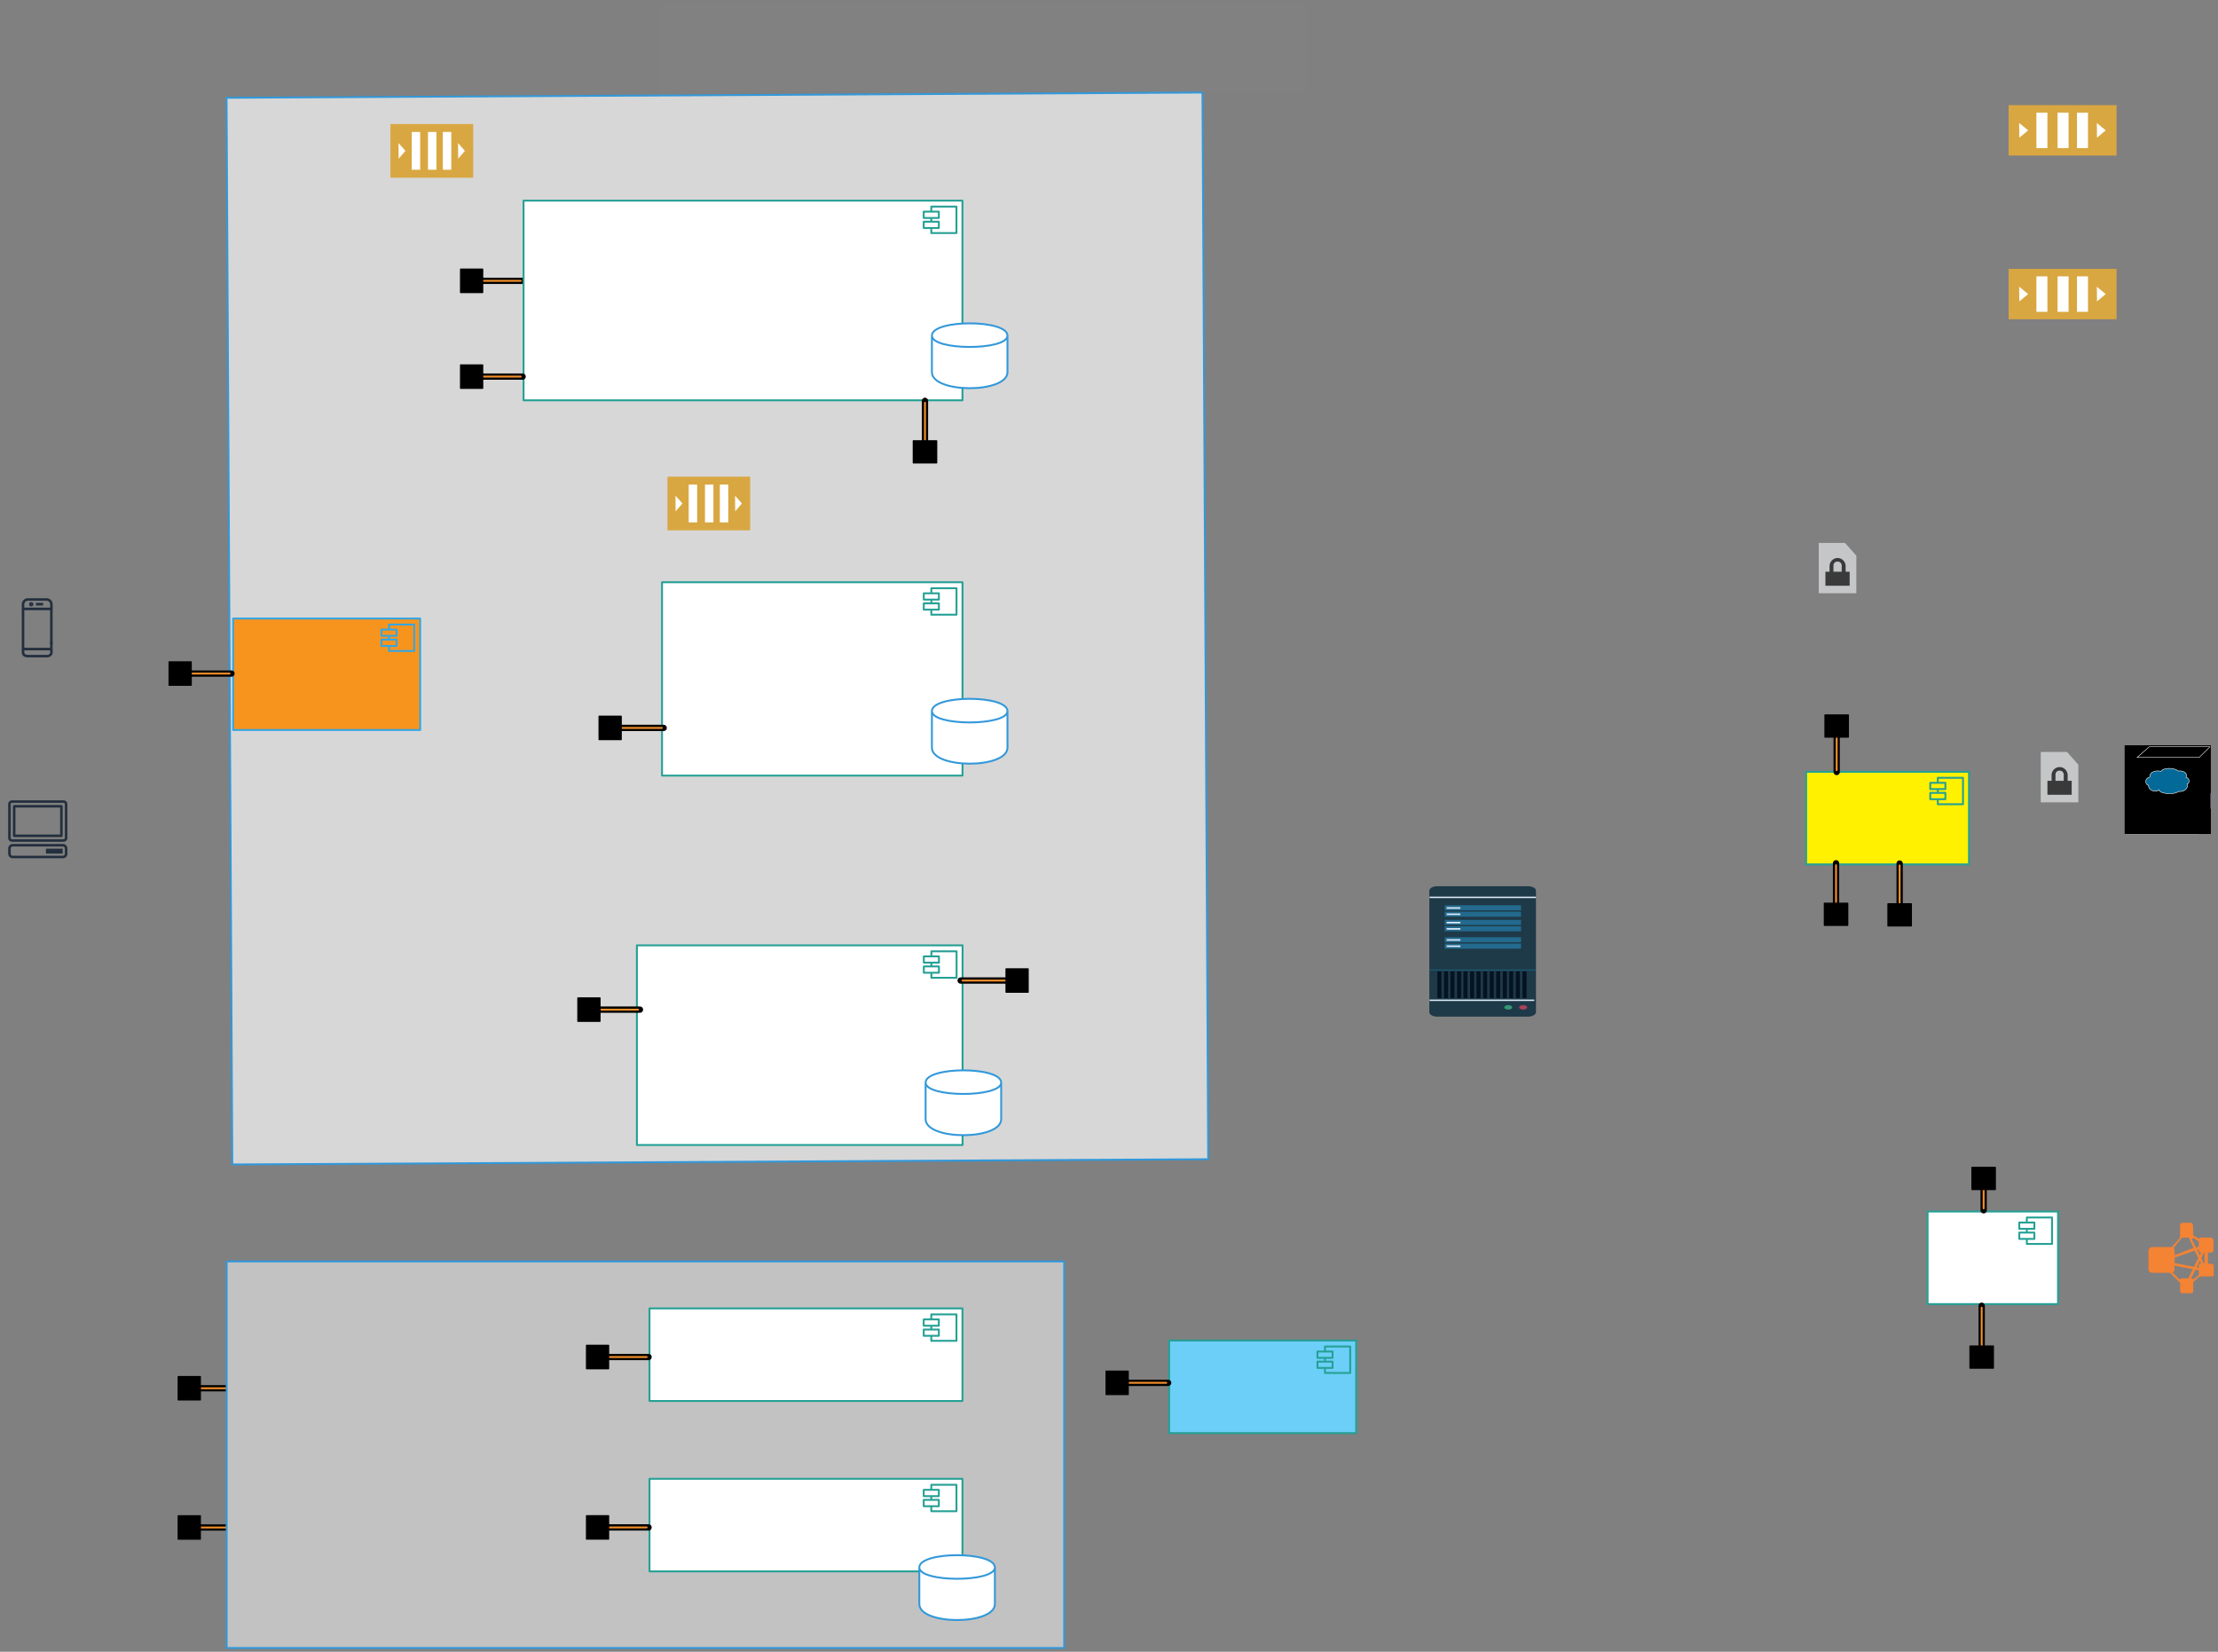 <svg xmlns="http://www.w3.org/2000/svg" xmlns:svg="http://www.w3.org/2000/svg" xmlns:xlink="http://www.w3.org/1999/xlink" version="1.0" viewBox="-115 46.5 1761.25 1311.59"><rect x="-115" y="46.5" width="1761.25" height="1311.59" fill="#808080" stroke="none"/><defs><style type="text/css">
        @font-face {
            font-family: 'lt_bold';
            src: url('undefined/assets/fonts/lato/lt-bold-webfont.woff2') format('woff2'),
                url('undefined/assets/fonts/lato/lt-bold-webfont.woff') format('woff');
            font-weight: normal;
            font-style: normal;
        }
        @font-face {
            font-family: 'lt_bold_italic';
            src: url('undefined/assets/fonts/lato/lt-bolditalic-webfont.woff2') format('woff2'),
                url('undefined/assets/fonts/lato/lt-bolditalic-webfont.woff') format('woff');
            font-weight: normal;
            font-style: normal;
        }
        @font-face {
            font-family: 'lt_italic';
            src: url('undefined/assets/fonts/lato/lt-italic-webfont.woff2') format('woff2'),
                url('undefined/assets/fonts/lato/lt-italic-webfont.woff') format('woff');
            font-weight: normal;
            font-style: normal;
        }
        @font-face {
            font-family: 'lt_regular';
            src: url('undefined/assets/fonts/lato/lt-regular-webfont.woff2') format('woff2'),
                url('undefined/assets/fonts/lato/lt-regular-webfont.woff') format('woff');
            font-weight: normal;
            font-style: normal;
        }
        @font-face {
            font-family: 'lt-hairline';
            src: url('undefined/assets/fonts/embed/lt-hairline-webfont.woff2') format('woff2'),
                url('undefined/assets/fonts/embed/lt-hairline-webfont.woff') format('woff');
            font-weight: normal;
            font-style: normal;
        }
        @font-face {
            font-family: 'lt-thinitalic';
            src: url('undefined/assets/fonts/embed/lt-thinitalic-webfont.woff2') format('woff2'),
                url('undefined/assets/fonts/embed/lt-thinitalic-webfont.woff') format('woff');
            font-weight: normal;
            font-style: normal;
        }
        @font-face {
            font-family: 'champagne';
            src: url('undefined/assets/fonts/embed/champagne-webfont.woff2') format('woff2'),
                url('undefined/assets/fonts/embed/champagne-webfont.woff') format('woff');
            font-weight: normal;
            font-style: normal;
        }
        @font-face {
            font-family: 'indie';
            src: url('undefined/assets/fonts/embed/indie-flower-webfont.woff2') format('woff2'),
                url('undefined/assets/fonts/embed/indie-flower-webfont.woff') format('woff');
            font-weight: normal;
            font-style: normal;
        }
        @font-face {
            font-family: 'bebas';
            src: url('undefined/assets/fonts/embed/bebasneue_regular-webfont.woff2') format('woff2'),
                url('undefined/assets/fonts/embed/bebasneue_regular-webfont.woff') format('woff');
            font-weight: normal;
            font-style: normal;
        }
        @font-face {
            font-family: 'bree';
            src: url('undefined/assets/fonts/embed/breeserif-regular-webfont.woff2') format('woff2'),
                url('undefined/assets/fonts/embed/breeserif-regular-webfont.woff') format('woff');
            font-weight: normal;
            font-style: normal;
        }
        @font-face {
            font-family: 'spartan';
            src: url('undefined/assets/fonts/embed/leaguespartan-bold-webfont.woff2') format('woff2'),
                url('undefined/assets/fonts/embed/leaguespartan-bold-webfont.woff') format('woff');
            font-weight: normal;
            font-style: normal;
        }
        @font-face {
            font-family: 'montserrat';
            src: url('undefined/assets/fonts/embed/montserrat-medium-webfont.woff2') format('woff2'),
                url('undefined/assets/fonts/embed/montserrat-medium-webfont.woff') format('woff');
            font-weight: normal;
            font-style: normal;
        }
        @font-face {
            font-family: 'open_sanscondensed';
            src: url('undefined/assets/fonts/embed/opensans-condlight-webfont.woff2') format('woff2'),
                url('undefined/assets/fonts/embed/opensans-condlight-webfont.woff') format('woff');
            font-weight: normal;
            font-style: normal;
        }
        @font-face {
            font-family: 'open_sansitalic';
            src: url('undefined/assets/fonts/embed/opensans-italic-webfont.woff2') format('woff2'),
                url('undefined/assets/fonts/embed/opensans-italic-webfont.woff') format('woff');
            font-weight: normal;
            font-style: normal;
        }
        @font-face {
            font-family: 'playfair';
            src: url('undefined/assets/fonts/embed/playfairdisplay-regular-webfont.woff2') format('woff2'),
                url('undefined/assets/fonts/embed/playfairdisplay-regular-webfont.woff') format('woff');
            font-weight: normal;
            font-style: normal;
        }
        @font-face {
            font-family: 'raleway';
            src: url('undefined/assets/fonts/embed/raleway-regular-webfont.woff2') format('woff2'),
                url('undefined/assets/fonts/embed/raleway-regular-webfont.woff') format('woff');
            font-weight: normal;
            font-style: normal;
        }
        @font-face {
            font-family: 'courier_prime';
            src: url('undefined/assets/fonts/embed/courier_prime-webfont.woff2') format('woff2'),
                url('undefined/assets/fonts/embed/courier_prime-webfont.woff') format('woff');
            font-weight: normal;
            font-style: normal;
        }
        p {
            margin: 0;
        }
        </style></defs><g id="48rrkzp3rc"><g transform="translate(64.9 124.15) rotate(-0.308)"><rect x="0" y="0" width="774.97" height="847.02" fill="#d7d7d751" stroke="#3298da" stroke-width="1.5" stroke-linecap="round" stroke-linejoin="round"/></g></g><g id="2gdmyast0y"><g transform="translate(410 49.5)"><rect x="0" y="0" width="512" height="70" fill="rgba(255,255,255,0.01)" stroke="rgba(255,255,255,0.01)" stroke-width="NaN" stroke-linecap="round" stroke-linejoin="round"/></g></g><g id="2fnx632dq0"><g transform="translate(69.4 536.9)"><path d="M 0.75,0.75 L 149.25,0.75 L 149.25,89.25 L 0.75,89.25 Z" fill="rgb(247, 148, 29)" stroke="rgb(53, 166, 226)" stroke-width="1.5" stroke-linecap="round" stroke-linejoin="round"/><path d="M 124.5,5.5 L 144.5,5.5 L 144.5,26.5 L 124.5,26.5 Z" fill="rgb(247, 148, 29)" stroke="rgb(53, 166, 226)" stroke-width="1.5" stroke-linecap="round" stroke-linejoin="round"/><path d="M 118.5,9.5 L 130.5,9.5 L 130.5,14.5 L 118.5,14.5 Z" fill="rgb(247, 148, 29)" stroke="rgb(53, 166, 226)" stroke-width="1.5" stroke-linecap="round" stroke-linejoin="round"/><path d="M 118.5,17.5 L 130.5,17.5 L 130.5,22.5 L 118.5,22.5 Z" fill="rgb(247, 148, 29)" stroke="rgb(53, 166, 226)" stroke-width="1.5" stroke-linecap="round" stroke-linejoin="round"/></g></g><g id="1xlt6ck7ln"><g transform="translate(76.75 1109.4)"><path d="M 0.75,0.75 L 149.25,0.75 L 149.25,74.25 L 0.75,74.25 Z" fill="rgb(247, 148, 29)" stroke="rgb(53, 166, 226)" stroke-width="1.5" stroke-linecap="round" stroke-linejoin="round"/><path d="M 124.5,5.5 L 144.5,5.5 L 144.5,26.5 L 124.5,26.5 Z" fill="rgb(247, 148, 29)" stroke="rgb(53, 166, 226)" stroke-width="1.5" stroke-linecap="round" stroke-linejoin="round"/><path d="M 118.5,9.5 L 130.5,9.5 L 130.5,14.5 L 118.5,14.5 Z" fill="rgb(247, 148, 29)" stroke="rgb(53, 166, 226)" stroke-width="1.5" stroke-linecap="round" stroke-linejoin="round"/><path d="M 118.5,17.5 L 130.5,17.5 L 130.5,22.5 L 118.5,22.5 Z" fill="rgb(247, 148, 29)" stroke="rgb(53, 166, 226)" stroke-width="1.5" stroke-linecap="round" stroke-linejoin="round"/></g></g><g id="7s3wpdzlk2"><g transform="translate(250 260)"><path d="M 17.5,9.5 L 50,9.5" fill="rgb(255, 255, 255)" stroke="rgb(0, 0, 0)" stroke-width="5" stroke-linecap="round" stroke-linejoin="round"/><path d="M 17.5,9.5 L 48.5,9.5" fill="rgb(255, 255, 255)" stroke="rgb(246, 144, 42)" stroke-width="1.5" stroke-linecap="round" stroke-linejoin="round"/><path d="M 10,16.25 C 15.196,16.25 18.444,10.625 15.846,6.125 C 14.64,4.037 12.412,2.75 10,2.75 C 4.804,2.75 1.556,8.375 4.154,12.875 C 5.36,14.963 7.588,16.25 10,16.25" fill="rgb(255, 255, 255)" stroke="rgb(246, 144, 42)" stroke-width="1.5" stroke-linecap="round" stroke-linejoin="round"/><path d="M 0.75,18.75 L 0.75,0.25 L 18.25,0.25 L 18.25,18.75 Z" fill="rgb(0, 0, 0)" stroke="rgb(0, 0, 0)" stroke-width="1" stroke-linecap="round" stroke-linejoin="round"/></g></g><g id="1zpq4pzyx2"><g transform="translate(18.55 571.85)"><path d="M 17.5,9.5 L 50.25,9.5" fill="rgb(255, 255, 255)" stroke="rgb(0, 0, 0)" stroke-width="5" stroke-linecap="round" stroke-linejoin="round"/><path d="M 17.5,9.5 L 48.75,9.5" fill="rgb(255, 255, 255)" stroke="rgb(246, 144, 42)" stroke-width="1.5" stroke-linecap="round" stroke-linejoin="round"/><path d="M 10,16.25 C 15.196,16.25 18.444,10.625 15.846,6.125 C 14.64,4.037 12.412,2.75 10,2.75 C 4.804,2.75 1.556,8.375 4.154,12.875 C 5.36,14.963 7.588,16.25 10,16.25" fill="rgb(255, 255, 255)" stroke="rgb(246, 144, 42)" stroke-width="1.5" stroke-linecap="round" stroke-linejoin="round"/><path d="M 0.75,18.75 L 0.75,0.25 L 18.25,0.25 L 18.25,18.75 Z" fill="rgb(0, 0, 0)" stroke="rgb(0, 0, 0)" stroke-width="1" stroke-linecap="round" stroke-linejoin="round"/></g></g><g id="820g93j5qh"><g transform="translate(25.8 1139.35)"><path d="M 17.5,9.5 L 50.25,9.5" fill="rgb(255, 255, 255)" stroke="rgb(0, 0, 0)" stroke-width="5" stroke-linecap="round" stroke-linejoin="round"/><path d="M 17.5,9.5 L 48.75,9.5" fill="rgb(255, 255, 255)" stroke="rgb(246, 144, 42)" stroke-width="1.5" stroke-linecap="round" stroke-linejoin="round"/><path d="M 10,16.25 C 15.196,16.25 18.444,10.625 15.846,6.125 C 14.64,4.037 12.412,2.75 10,2.75 C 4.804,2.75 1.556,8.375 4.154,12.875 C 5.36,14.963 7.588,16.25 10,16.25" fill="rgb(255, 255, 255)" stroke="rgb(246, 144, 42)" stroke-width="1.5" stroke-linecap="round" stroke-linejoin="round"/><path d="M 0.75,18.75 L 0.75,0.25 L 18.25,0.25 L 18.25,18.75 Z" fill="rgb(0, 0, 0)" stroke="rgb(0, 0, 0)" stroke-width="1" stroke-linecap="round" stroke-linejoin="round"/></g></g><g id="51p1xqftex"><g transform="translate(1318.45 658.6)"><path d="M 0.75,0.75 L 130.061,0.75 L 130.061,74.25 L 0.75,74.25 Z" fill="rgb(255, 241, 0)" stroke="rgb(37, 160, 149)" stroke-width="1.5" stroke-linecap="round" stroke-linejoin="round"/><path d="M 105.311,5.5 L 125.311,5.5 L 125.311,26.5 L 105.311,26.5 Z" fill="rgb(255, 241, 0)" stroke="rgb(37, 160, 149)" stroke-width="1.5" stroke-linecap="round" stroke-linejoin="round"/><path d="M 99.311,9.5 L 111.311,9.5 L 111.311,14.5 L 99.311,14.5 Z" fill="rgb(255, 241, 0)" stroke="rgb(37, 160, 149)" stroke-width="1.5" stroke-linecap="round" stroke-linejoin="round"/><path d="M 99.311,17.5 L 111.311,17.5 L 111.311,22.5 L 99.311,22.5 Z" fill="rgb(255, 241, 0)" stroke="rgb(37, 160, 149)" stroke-width="1.5" stroke-linecap="round" stroke-linejoin="round"/></g></g><g id="173jyf83mz"><g transform="translate(1333.45 613.5)"><path d="M 10,17.5 L 10,46" fill="rgb(255, 255, 255)" stroke="rgb(0, 0, 0)" stroke-width="5" stroke-linecap="round" stroke-linejoin="round"/><path d="M 10,17.5 L 10,44.5" fill="rgb(255, 255, 255)" stroke="rgb(246, 144, 42)" stroke-width="1.5" stroke-linecap="round" stroke-linejoin="round"/><path d="M 3.25,10 C 3.25,15.196 8.875,18.444 13.375,15.846 C 15.463,14.64 16.75,12.412 16.75,10 C 16.75,4.804 11.125,1.556 6.625,4.154 C 4.537,5.36 3.25,7.588 3.25,10" fill="rgb(255, 255, 255)" stroke="rgb(246, 144, 42)" stroke-width="1.5" stroke-linecap="round" stroke-linejoin="round"/><path d="M 0.75,0.75 L 19.25,0.75 L 19.25,18.25 L 0.75,18.25 Z" fill="rgb(0, 0, 0)" stroke="rgb(0, 0, 0)" stroke-width="1" stroke-linecap="round" stroke-linejoin="round"/></g></g><g id="4t0g757tqy"><g transform="translate(812.65 1110.2)"><path d="M 0.75,0.75 L 149.25,0.75 L 149.25,74.25 L 0.75,74.25 Z" fill="rgb(108, 207, 247)" stroke="rgb(37, 160, 149)" stroke-width="1.5" stroke-linecap="round" stroke-linejoin="round"/><path d="M 124.5,5.5 L 144.5,5.5 L 144.5,26.5 L 124.5,26.5 Z" fill="rgb(108, 207, 247)" stroke="rgb(37, 160, 149)" stroke-width="1.5" stroke-linecap="round" stroke-linejoin="round"/><path d="M 118.5,9.5 L 130.5,9.5 L 130.5,14.5 L 118.5,14.5 Z" fill="rgb(108, 207, 247)" stroke="rgb(37, 160, 149)" stroke-width="1.5" stroke-linecap="round" stroke-linejoin="round"/><path d="M 118.5,17.5 L 130.5,17.5 L 130.5,22.5 L 118.5,22.5 Z" fill="rgb(108, 207, 247)" stroke="rgb(37, 160, 149)" stroke-width="1.5" stroke-linecap="round" stroke-linejoin="round"/></g></g><g id="22nbrqu0ce"><g transform="translate(762.6 1135.05)"><path d="M 17.5,9.5 L 50,9.5" fill="rgb(255, 255, 255)" stroke="rgb(0, 0, 0)" stroke-width="5" stroke-linecap="round" stroke-linejoin="round"/><path d="M 17.5,9.5 L 48.5,9.5" fill="rgb(255, 255, 255)" stroke="rgb(246, 144, 42)" stroke-width="1.5" stroke-linecap="round" stroke-linejoin="round"/><path d="M 10,16.25 C 15.196,16.25 18.444,10.625 15.846,6.125 C 14.64,4.037 12.412,2.75 10,2.75 C 4.804,2.75 1.556,8.375 4.154,12.875 C 5.36,14.963 7.588,16.25 10,16.25" fill="rgb(255, 255, 255)" stroke="rgb(246, 144, 42)" stroke-width="1.5" stroke-linecap="round" stroke-linejoin="round"/><path d="M 0.75,18.75 L 0.75,0.25 L 18.25,0.25 L 18.25,18.75 Z" fill="rgb(0, 0, 0)" stroke="rgb(0, 0, 0)" stroke-width="1" stroke-linecap="round" stroke-linejoin="round"/></g></g><g id="2b7sdflgeb"><g transform="translate(1333.45 732)"><path d="M 9.5,32.5 L 9.5,-0" fill="rgb(255, 255, 255)" stroke="rgb(0, 0, 0)" stroke-width="5" stroke-linecap="round" stroke-linejoin="round"/><path d="M 9.5,32.5 L 9.5,1.5" fill="rgb(255, 255, 255)" stroke="rgb(246, 144, 42)" stroke-width="1.5" stroke-linecap="round" stroke-linejoin="round"/><path d="M 16.25,40 C 16.25,34.804 10.625,31.556 6.125,34.154 C 4.037,35.36 2.75,37.588 2.75,40 C 2.75,45.196 8.375,48.444 12.875,45.846 C 14.963,44.64 16.25,42.412 16.25,40" fill="rgb(255, 255, 255)" stroke="rgb(246, 144, 42)" stroke-width="1.5" stroke-linecap="round" stroke-linejoin="round"/><path d="M 18.75,49.25 L 0.25,49.25 L 0.25,31.75 L 18.75,31.75 Z" fill="rgb(0, 0, 0)" stroke="rgb(0, 0, 0)" stroke-width="1" stroke-linecap="round" stroke-linejoin="round"/></g></g><g id="2ydtkluyp6"><g transform="translate(1414.9 1007.75)"><path d="M 0.75,0.75 L 104.3,0.75 L 104.3,74.25 L 0.75,74.25 Z" fill="rgb(255, 255, 255)" stroke="rgb(37, 160, 149)" stroke-width="1.5" stroke-linecap="round" stroke-linejoin="round"/><path d="M 79.55,5.5 L 99.55,5.5 L 99.55,26.5 L 79.55,26.5 Z" fill="rgb(255, 255, 255)" stroke="rgb(37, 160, 149)" stroke-width="1.5" stroke-linecap="round" stroke-linejoin="round"/><path d="M 73.55,9.5 L 85.55,9.5 L 85.55,14.5 L 73.55,14.5 Z" fill="rgb(255, 255, 255)" stroke="rgb(37, 160, 149)" stroke-width="1.5" stroke-linecap="round" stroke-linejoin="round"/><path d="M 73.55,17.5 L 85.55,17.5 L 85.55,22.5 L 73.55,22.5 Z" fill="rgb(255, 255, 255)" stroke="rgb(37, 160, 149)" stroke-width="1.5" stroke-linecap="round" stroke-linejoin="round"/></g></g><g id="2di89sny7x"><g transform="translate(1450.15 972.75)"><path d="M 10,17.5 L 10,34.759" fill="rgb(255, 255, 255)" stroke="rgb(0, 0, 0)" stroke-width="5" stroke-linecap="round" stroke-linejoin="round"/><path d="M 10,17.5 L 10,33.259" fill="rgb(255, 255, 255)" stroke="rgb(246, 144, 42)" stroke-width="1.5" stroke-linecap="round" stroke-linejoin="round"/><path d="M 3.25,10 C 3.25,15.196 8.875,18.444 13.375,15.846 C 15.463,14.64 16.75,12.412 16.75,10 C 16.75,4.804 11.125,1.556 6.625,4.154 C 4.537,5.36 3.25,7.588 3.25,10" fill="rgb(255, 255, 255)" stroke="rgb(246, 144, 42)" stroke-width="1.5" stroke-linecap="round" stroke-linejoin="round"/><path d="M 0.75,0.75 L 19.25,0.75 L 19.25,18.25 L 0.75,18.25 Z" fill="rgb(0, 0, 0)" stroke="rgb(0, 0, 0)" stroke-width="1" stroke-linecap="round" stroke-linejoin="round"/></g></g><g id="1iiz6i4nlr"><g transform="translate(1590.8 1017.5)"><path d="M 49.801,23.6 L 47.501,23.6 L 47.501,32.4 L 49.801,32.4 C 50.801,32.4 52.001,33 52.001,34.1 L 52.001,41.7 C 52.001,42.5 51.301,42.6 50.401,42.6 C 50.201,42.6 50.001,42.6 49.801,42.6 L 42.2,42.6 C 41.9,42.6 41.4,42.801 41,42.801 C 40.9,42.801 40.8,42.801 40.7,42.7 L 35.8,47.001 L 35.8,53.901 C 35.8,54.901 35.5,55.901 34.4,55.901 L 26.8,55.901 C 25.6,55.901 25.4,55.101 25.4,53.901 L 25.4,47.601 L 17.3,39.7 L 3.4,39.7 C 1.7,39.7 0.2,38.5 0.2,36.9 L 0.2,22.3 C 0.2,20.6 1.8,19.2 3.4,19.2 L 18.2,19.2 L 18.6,19.3 L 25.3,11.9 C 25.1,11.6 25.3,11.3 25.3,10.9 L 25.3,3.1 C 25.3,2.1 25.5,0 26.7,0 L 34.3,0 C 35.3,0 35.7,2 35.7,3.1 L 35.7,9.8 L 40.2,12.6 C 40.5,12.2 41.5,11.7 42.1,11.7 L 49.701,11.7 C 50.701,11.7 51.901,13 51.901,14 L 51.901,21.6 C 52.001,22.8 51.001,23.6 49.801,23.6 Z M 39.8,28 L 36.9,22.1 L 21,27.6 L 21,31.9 L 36.3,34.9 L 39.8,28 M 26.9,11.8 L 20.3,19.7 C 20.8,20.2 21,21.5 21,22.3 L 21,25.7 L 36,19.9 L 32.3,11.8 L 26.9,11.8 M 26.7,44.101 L 31.8,44.101 L 35.4,36.8 L 20.9,34 L 20.9,36.9 C 20.9,38.1 20.4,38.9 19.4,39.4 L 25.1,45.101 C 25.4,44.501 26.1,44.101 26.7,44.101 M 40.2,41.5 L 40.2,37.8 L 37.6,37.2 L 34.1,44.101 L 34.4,44.101 C 34.9,44.101 35.4,44.401 35.9,44.801 L 40.2,41.5 M 36,12 C 35.7,12.4 35.2,12.7 34.5,12.7 L 38,19.6 L 40.2,18.9 L 40.2,14.9 L 36,12 M 44.701,32.4 L 44.701,23.6 L 44.301,23.6 L 42.2,28.1 L 44.201,32.4 L 44.701,32.4 M 40.2,34 C 40.2,33 40.9,32.1 42,32 L 41,30.2 L 38.5,35.4 L 40.2,35.7 L 40.2,34 M 41,25.8 L 42,23.7 C 41,23.6 40.1,22.8 40.1,21.7 L 40.1,21 L 38.8,21.4 L 41,25.8" fill="rgb(244, 131, 52)"/></g></g><g id="136gqkrb68"><g transform="translate(1505.35 643.6)"><path d="M 30.012,39.996 L 0.154,39.996 L 0.154,0 L 21.003,0 L 30.012,10.106 Z" fill="rgb(197, 198, 199)"/><path d="M 21.518,22.885 L 21.518,17.859 C 21.158,14.544 18.43,11.977 15.135,11.977 C 11.84,11.977 9.112,14.544 8.751,17.859 L 8.751,22.885 L 5.457,22.885 L 5.457,34.007 L 24.71,34.007 L 24.71,22.885 L 21.518,22.885 Z M 18.378,22.885 L 11.84,22.885 L 11.84,17.859 C 11.84,17.859 11.84,14.811 15.135,14.811 C 18.275,14.811 18.43,17.859 18.43,17.859 L 18.378,22.885 Z" fill="rgb(58, 58, 58)"/></g></g><g id="2rllme8o34"><g transform="translate(1572.25 638.6)"><path d="M 9.5,57 L 10.3,46.8 L 60,46.8 L 59.1,57 L 9.5,57" fill="rgb(3, 105, 152)"/><path d="M 9.5,57 L 10.3,46.8 L 60,46.8 L 59.1,57 L 9.5,57 Z" fill="none" stroke="rgb(255, 255, 255)" stroke-width="0.4"/><path d="M 58,70 L 58,67 L 64.5,58 L 64.5,63.5 L 58,70" fill="rgb(3, 105, 152)"  stroke-width="0.4"/><path d="M 0,-0.2 L 68,-0.2 L 68,70 L 0,70 L 0,-0.2" fill="rgb(0, 0, 0)"  stroke-width="0.4"/><path d="M 58,70 L 58,67 L 64.5,58 L 64.5,63.5 L 58,70 Z" fill="none" stroke="rgb(255, 255, 255)" stroke-width="0.4"/><path d="M 58,67 L 58,70 L 0.9,70 L 0.9,67 L 58,67" fill="rgb(3, 105, 152)"  stroke-width="0.4"/><path d="M 0,-0.2 L 68,-0.2 L 68,70 L 0,70 L 0,-0.2" fill="rgb(0, 0, 0)"  stroke-width="0.4"/><path d="M 58,67 L 58,70 L 0.9,70 L 0.9,67 L 58,67 Z" fill="none" stroke="rgb(255, 255, 255)" stroke-width="0.4"/><path d="M 9.8,9.3 L 59.1,9.3 L 59.1,46.6 L 9.8,46.6 L 9.8,9.3" fill="rgb(3, 105, 152)"  stroke-width="0.4"/><path d="M 9.8,9.3 L 59.1,9.3 L 59.1,46.6 L 9.8,46.6 L 9.8,9.3 Z" fill="none" stroke="rgb(255, 255, 255)" stroke-width="0.4"/><path d="M 59.1,46.6 L 67.6,38.2 L 67.6,0.9 L 59.1,9.3 L 59.1,46.6" fill="rgb(3, 105, 152)"  stroke-width="0.4"/><path d="M 0,-0.2 L 68,-0.2 L 68,70 L 0,70 L 0,-0.2" fill="rgb(0, 0, 0)"  stroke-width="0.4"/><path d="M 59.1,46.6 L 67.6,38.2 L 67.6,0.9 L 59.1,9.3 L 59.1,46.6 Z" fill="none" stroke="rgb(255, 255, 255)" stroke-width="0.4"/><path d="M 58,67 L 0.9,67 L 7.5,58 L 64.5,58 L 58,67" fill="rgb(3, 105, 152)"  stroke-width="0.4"/><path d="M 0,-0.2 L 68,-0.2 L 68,70 L 0,70 L 0,-0.2" fill="rgb(0, 0, 0)"  stroke-width="0.4"/><path d="M 58,67 L 0.9,67 L 7.5,58 L 64.5,58 L 58,67 Z" fill="none" stroke="rgb(255, 255, 255)" stroke-width="0.4"/><path d="M 59.4,58.1 L 59.4,46.4 L 67.8,38.1 L 67.8,49.7 L 59.4,58.1" fill="rgb(3, 105, 152)"  stroke-width="0.4"/><path d="M 0,-0.2 L 68,-0.2 L 68,70 L 0,70 L 0,-0.2" fill="rgb(0, 0, 0)"  stroke-width="0.4"/><path d="M 59.4,58.1 L 59.4,46.4 L 67.8,38.1 L 67.8,49.7 L 59.4,58.1 Z" fill="none" stroke="rgb(255, 255, 255)" stroke-width="0.4"/><path d="M 17.8,13.6 L 50.9,13.6 C 53.1,13.6 54.8,15.3 54.8,17.5 L 54.8,38.4 C 54.8,40.6 53.1,42.3 50.9,42.3 L 17.8,42.3 C 15.6,42.3 13.9,40.6 13.9,38.4 L 13.9,17.5 C 13.9,15.4 15.7,13.6 17.8,13.6" fill="rgb(255, 255, 255)"  stroke-width="0.4"/><path d="M 67.6,0.9 L 19.4,0.9 L 9.8,9.3 L 59.1,9.3 L 67.6,0.9" fill="rgb(3, 105, 152)"  stroke-width="0.4"/><path d="M 0,-0.2 L 68,-0.2 L 68,70 L 0,70 L 0,-0.2" fill="rgb(0, 0, 0)"  stroke-width="0.4"/><path d="M 67.6,0.9 L 19.4,0.9 L 9.8,9.3 L 59.1,9.3 L 67.6,0.9 Z" fill="none" stroke="rgb(255, 255, 255)" stroke-width="0.4"/><path d="M 28.6,20.3 C 22.6,19.1 19.4,22.2 19.9,24.9 L 19.9,25 C 15.2,25.8 16.4,31.4 18.7,31.4 L 18.9,31.4 C 18.4,35.2 24,37.5 26.9,35.3 L 27.1,35.1 C 28,38.7 40.2,39 42.6,36.3 L 42.8,36.4 C 48.1,36.8 50.6,33.1 49.4,30.5 L 49.7,30.4 C 51.5,29.9 51.7,25.7 48.6,25.1 L 48.7,24.9 C 50.1,22.2 46.9,19.6 42.4,20.1 L 42.2,20 C 39,17.1 29.9,17.6 28.8,20.4 L 28.6,20.3" fill="rgb(3, 105, 152)"  stroke-width="0.4"/><path d="M 28.6,20.3 C 22.6,19.1 19.4,22.2 19.9,24.9 L 19.9,25 C 15.2,25.8 16.4,31.4 18.7,31.4 L 18.9,31.4 C 18.4,35.2 24,37.5 26.9,35.3 L 27.1,35.1 C 28,38.7 40.2,39 42.6,36.3 L 42.8,36.4 C 48.1,36.8 50.6,33.1 49.4,30.5 L 49.7,30.4 C 51.5,29.9 51.7,25.7 48.6,25.1 L 48.7,24.9 C 50.1,22.2 46.9,19.6 42.4,20.1 L 42.2,20 C 39,17.1 29.9,17.6 28.8,20.4 L 28.6,20.3 L 28.6,20.3 Z" fill="none" stroke="rgb(255, 255, 255)" stroke-width="0.4"/></g></g><g id="lbjg0kxqdu"><g transform="translate(76.75 1220)"><path d="M 0.75,0.75 L 149.25,0.75 L 149.25,74.25 L 0.75,74.25 Z" fill="rgb(247, 148, 29)" stroke="rgb(53, 166, 226)" stroke-width="1.5" stroke-linecap="round" stroke-linejoin="round"/><path d="M 124.5,5.5 L 144.5,5.5 L 144.5,26.5 L 124.5,26.5 Z" fill="rgb(247, 148, 29)" stroke="rgb(53, 166, 226)" stroke-width="1.5" stroke-linecap="round" stroke-linejoin="round"/><path d="M 118.5,9.5 L 130.5,9.5 L 130.5,14.5 L 118.5,14.5 Z" fill="rgb(247, 148, 29)" stroke="rgb(53, 166, 226)" stroke-width="1.5" stroke-linecap="round" stroke-linejoin="round"/><path d="M 118.5,17.5 L 130.5,17.5 L 130.5,22.5 L 118.5,22.5 Z" fill="rgb(247, 148, 29)" stroke="rgb(53, 166, 226)" stroke-width="1.5" stroke-linecap="round" stroke-linejoin="round"/></g></g><g id="pca3lk0y13"><g transform="translate(25.8 1249.9)"><path d="M 17.5,9.5 L 50.25,9.5" fill="rgb(255, 255, 255)" stroke="rgb(0, 0, 0)" stroke-width="5" stroke-linecap="round" stroke-linejoin="round"/><path d="M 17.5,9.5 L 48.75,9.5" fill="rgb(255, 255, 255)" stroke="rgb(246, 144, 42)" stroke-width="1.5" stroke-linecap="round" stroke-linejoin="round"/><path d="M 10,16.25 C 15.196,16.25 18.444,10.625 15.846,6.125 C 14.64,4.037 12.412,2.75 10,2.75 C 4.804,2.75 1.556,8.375 4.154,12.875 C 5.36,14.963 7.588,16.25 10,16.25" fill="rgb(255, 255, 255)" stroke="rgb(246, 144, 42)" stroke-width="1.5" stroke-linecap="round" stroke-linejoin="round"/><path d="M 0.75,18.75 L 0.75,0.25 L 18.25,0.25 L 18.25,18.75 Z" fill="rgb(0, 0, 0)" stroke="rgb(0, 0, 0)" stroke-width="1" stroke-linecap="round" stroke-linejoin="round"/></g></g><g id="1tcojh7l91"><g transform="translate(1449.1 1083.35)"><path d="M 9.5,32.75 L 9.5,-0" fill="rgb(255, 255, 255)" stroke="rgb(0, 0, 0)" stroke-width="5" stroke-linecap="round" stroke-linejoin="round"/><path d="M 9.5,32.75 L 9.5,1.5" fill="rgb(255, 255, 255)" stroke="rgb(246, 144, 42)" stroke-width="1.5" stroke-linecap="round" stroke-linejoin="round"/><path d="M 16.25,40.25 C 16.25,35.054 10.625,31.806 6.125,34.404 C 4.037,35.61 2.75,37.838 2.75,40.25 C 2.75,45.446 8.375,48.694 12.875,46.096 C 14.963,44.89 16.25,42.662 16.25,40.25" fill="rgb(255, 255, 255)" stroke="rgb(246, 144, 42)" stroke-width="1.5" stroke-linecap="round" stroke-linejoin="round"/><path d="M 18.75,49.5 L 0.25,49.5 L 0.25,32 L 18.75,32 Z" fill="rgb(0, 0, 0)" stroke="rgb(0, 0, 0)" stroke-width="1" stroke-linecap="round" stroke-linejoin="round"/></g></g><g id="3ymzmdaysd"><g></g></g><g id="1yzkhvdzc9"><g transform="translate(1383.949 732.199)"><path d="M 9.5,32.75 L 9.5,-0.001" fill="rgb(255, 255, 255)" stroke="rgb(0, 0, 0)" stroke-width="5" stroke-linecap="round" stroke-linejoin="round"/><path d="M 9.5,32.75 L 9.5,1.499" fill="rgb(255, 255, 255)" stroke="rgb(246, 144, 42)" stroke-width="1.5" stroke-linecap="round" stroke-linejoin="round"/><path d="M 16.25,40.25 C 16.25,35.054 10.625,31.806 6.125,34.404 C 4.037,35.61 2.75,37.838 2.75,40.25 C 2.75,45.446 8.375,48.694 12.875,46.096 C 14.963,44.89 16.25,42.662 16.25,40.25" fill="rgb(255, 255, 255)" stroke="rgb(246, 144, 42)" stroke-width="1.5" stroke-linecap="round" stroke-linejoin="round"/><path d="M 18.75,49.5 L 0.25,49.5 L 0.25,32 L 18.75,32 Z" fill="rgb(0, 0, 0)" stroke="rgb(0, 0, 0)" stroke-width="1" stroke-linecap="round" stroke-linejoin="round"/></g></g><g id="9ikng4j7j5"><g transform="translate(65 1048.15)"><rect x="0" y="0" width="665.048" height="306.94" fill="#c2c2c284" stroke="#3298da" stroke-width="1.5" stroke-linecap="round" stroke-linejoin="round"/></g></g><g id="1t7n5fce9l"><g transform="translate(409.95 508.1)"><path d="M 0.75,0.75 L 239.34,0.75 L 239.34,154.25 L 0.75,154.25 Z" fill="rgb(255, 255, 255)" stroke="rgb(37, 160, 149)" stroke-width="1.5" stroke-linecap="round" stroke-linejoin="round"/><path d="M 214.59,5.5 L 234.59,5.5 L 234.59,26.5 L 214.59,26.5 Z" fill="rgb(255, 255, 255)" stroke="rgb(37, 160, 149)" stroke-width="1.5" stroke-linecap="round" stroke-linejoin="round"/><path d="M 208.59,9.5 L 220.59,9.5 L 220.59,14.5 L 208.59,14.5 Z" fill="rgb(255, 255, 255)" stroke="rgb(37, 160, 149)" stroke-width="1.5" stroke-linecap="round" stroke-linejoin="round"/><path d="M 208.59,17.5 L 220.59,17.5 L 220.59,22.5 L 208.59,22.5 Z" fill="rgb(255, 255, 255)" stroke="rgb(37, 160, 149)" stroke-width="1.5" stroke-linecap="round" stroke-linejoin="round"/></g></g><g id="2mio5bwyp4"><g transform="translate(360 615)"><path d="M 17.5,9.5 L 52,9.5" fill="rgb(255, 255, 255)" stroke="rgb(0, 0, 0)" stroke-width="5" stroke-linecap="round" stroke-linejoin="round"/><path d="M 17.5,9.5 L 50.5,9.5" fill="rgb(255, 255, 255)" stroke="rgb(246, 144, 42)" stroke-width="1.5" stroke-linecap="round" stroke-linejoin="round"/><path d="M 10,16.25 C 15.196,16.25 18.444,10.625 15.846,6.125 C 14.64,4.037 12.412,2.75 10,2.75 C 4.804,2.75 1.556,8.375 4.154,12.875 C 5.36,14.963 7.588,16.25 10,16.25" fill="rgb(255, 255, 255)" stroke="rgb(246, 144, 42)" stroke-width="1.5" stroke-linecap="round" stroke-linejoin="round"/><path d="M 0.75,18.75 L 0.75,0.25 L 18.25,0.25 L 18.25,18.75 Z" fill="rgb(0, 0, 0)" stroke="rgb(0, 0, 0)" stroke-width="1" stroke-linecap="round" stroke-linejoin="round"/></g></g><g id="2a8uv8cxhr"><g transform="translate(390 796.4)"><path d="M 0.75,0.75 L 259.34,0.75 L 259.34,159.299 L 0.75,159.299 Z" fill="rgb(255, 255, 255)" stroke="rgb(37, 160, 149)" stroke-width="1.5" stroke-linecap="round" stroke-linejoin="round"/><path d="M 234.59,5.5 L 254.59,5.5 L 254.59,26.5 L 234.59,26.5 Z" fill="rgb(255, 255, 255)" stroke="rgb(37, 160, 149)" stroke-width="1.5" stroke-linecap="round" stroke-linejoin="round"/><path d="M 228.59,9.5 L 240.59,9.5 L 240.59,14.5 L 228.59,14.5 Z" fill="rgb(255, 255, 255)" stroke="rgb(37, 160, 149)" stroke-width="1.5" stroke-linecap="round" stroke-linejoin="round"/><path d="M 228.59,17.5 L 240.59,17.5 L 240.59,22.5 L 228.59,22.5 Z" fill="rgb(255, 255, 255)" stroke="rgb(37, 160, 149)" stroke-width="1.5" stroke-linecap="round" stroke-linejoin="round"/></g></g><g id="clav51o21t"><g transform="translate(343.15 838.7)"><path d="M 17.5,9.5 L 50,9.5" fill="rgb(255, 255, 255)" stroke="rgb(0, 0, 0)" stroke-width="5" stroke-linecap="round" stroke-linejoin="round"/><path d="M 17.5,9.5 L 48.5,9.5" fill="rgb(255, 255, 255)" stroke="rgb(246, 144, 42)" stroke-width="1.5" stroke-linecap="round" stroke-linejoin="round"/><path d="M 10,16.25 C 15.196,16.25 18.444,10.625 15.846,6.125 C 14.64,4.037 12.412,2.75 10,2.75 C 4.804,2.75 1.556,8.375 4.154,12.875 C 5.36,14.963 7.588,16.25 10,16.25" fill="rgb(255, 255, 255)" stroke="rgb(246, 144, 42)" stroke-width="1.5" stroke-linecap="round" stroke-linejoin="round"/><path d="M 0.75,18.75 L 0.75,0.25 L 18.25,0.25 L 18.25,18.75 Z" fill="rgb(0, 0, 0)" stroke="rgb(0, 0, 0)" stroke-width="1" stroke-linecap="round" stroke-linejoin="round"/></g></g><g id="233f6o7iqg"><g transform="translate(620 893.15)"><path d="M 0,13 C 0,0 60,0 60,13 L 60,42 C 60,59 0,59 0,42 L 0,13 M 0,13 C 0,25 60,25 60,13 C 60,25 0,25 0,13" fill="#ffffffff" stroke="#3298da" stroke-width="1.5" stroke-linecap="round" stroke-linejoin="round"/></g></g><g id="35cs44o6w6"><g transform="translate(625 598.15)"><path d="M 0,13 C 0,0 60,0 60,13 L 60,42 C 60,59 0,59 0,42 L 0,13 M 0,13 C 0,25 60,25 60,13 C 60,25 0,25 0,13" fill="#ffffffff" stroke="#3298da" stroke-width="1.5" stroke-linecap="round" stroke-linejoin="round"/></g></g><g id="1wqily7n1y"><g transform="translate(647.85 815.1)"><path d="M 36.8,10 L -0.04,10" fill="rgb(255, 255, 255)" stroke="rgb(0, 0, 0)" stroke-width="5" stroke-linecap="round" stroke-linejoin="round"/><path d="M 36.8,10 L 1.46,10" fill="rgb(255, 255, 255)" stroke="rgb(246, 144, 42)" stroke-width="1.5" stroke-linecap="round" stroke-linejoin="round"/><path d="M 44.3,3.25 C 39.104,3.25 35.856,8.875 38.454,13.375 C 39.66,15.463 41.888,16.75 44.3,16.75 C 49.496,16.75 52.744,11.125 50.146,6.625 C 48.94,4.537 46.712,3.25 44.3,3.25" fill="rgb(255, 255, 255)" stroke="rgb(246, 144, 42)" stroke-width="1.5" stroke-linecap="round" stroke-linejoin="round"/><path d="M 53.55,0.75 L 53.55,19.25 L 36.05,19.25 L 36.05,0.75 Z" fill="rgb(0, 0, 0)" stroke="rgb(0, 0, 0)" stroke-width="1" stroke-linecap="round" stroke-linejoin="round"/></g></g><g id="2b67ah3zor"><g transform="translate(1329.05 477.6)"><path d="M 30.012,39.996 L 0.154,39.996 L 0.154,0 L 21.003,0 L 30.012,10.106 Z" fill="rgb(197, 198, 199)"/><path d="M 21.518,22.885 L 21.518,17.859 C 21.158,14.544 18.43,11.977 15.135,11.977 C 11.84,11.977 9.112,14.544 8.751,17.859 L 8.751,22.885 L 5.457,22.885 L 5.457,34.007 L 24.71,34.007 L 24.71,22.885 L 21.518,22.885 Z M 18.378,22.885 L 11.84,22.885 L 11.84,17.859 C 11.84,17.859 11.84,14.811 15.135,14.811 C 18.275,14.811 18.43,17.859 18.43,17.859 L 18.378,22.885 Z" fill="rgb(58, 58, 58)"/></g></g><g id="1wfvttb5go"><g transform="translate(195.05 145)"><path d="M 0,0 L 65.7,0 L 65.7,42.6 L 0,42.6 L 0,0 Z" fill="rgb(217, 167, 65)"/><path d="M 6.5,27.5 L 6.4,15.1 L 11.9,21.3 L 6.5,27.5 Z M 23.6,36.3 L 16.9,36.3 L 16.9,6.3 L 23.6,6.3 C 23.6,6.3 23.6,36.3 23.6,36.3 Z M 36.5,36.3 L 29.8,36.3 L 29.8,6.3 L 36.5,6.3 L 36.5,36.3 Z M 48.3,36.3 L 41.6,36.3 L 41.6,6.3 L 48.3,6.3 L 48.3,36.3 Z M 53.8,27.5 L 53.7,15.1 L 59.1,21.3 L 53.8,27.5 Z" fill="rgb(255, 255, 255)"/></g></g><g id="stgcsz63l1"><g transform="translate(415 425)"><path d="M 0,0 L 65.7,0 L 65.7,42.6 L 0,42.6 L 0,0 Z" fill="rgb(217, 167, 65)"/><path d="M 6.5,27.5 L 6.4,15.1 L 11.9,21.3 L 6.5,27.5 Z M 23.6,36.3 L 16.9,36.3 L 16.9,6.3 L 23.6,6.3 C 23.6,6.3 23.6,36.3 23.6,36.3 Z M 36.5,36.3 L 29.8,36.3 L 29.8,6.3 L 36.5,6.3 L 36.5,36.3 Z M 48.3,36.3 L 41.6,36.3 L 41.6,6.3 L 48.3,6.3 L 48.3,36.3 Z M 53.8,27.5 L 53.7,15.1 L 59.1,21.3 L 53.8,27.5 Z" fill="rgb(255, 255, 255)"/></g></g><g id="pnn3vds4cb"><g transform="translate(300 205.05)"><path d="M 0.75,0.75 L 349.25,0.75 L 349.25,159.3 L 0.75,159.3 Z" fill="rgb(255, 255, 255)" stroke="rgb(37, 160, 149)" stroke-width="1.5" stroke-linecap="round" stroke-linejoin="round"/><path d="M 324.5,5.5 L 344.5,5.5 L 344.5,26.5 L 324.5,26.5 Z" fill="rgb(255, 255, 255)" stroke="rgb(37, 160, 149)" stroke-width="1.5" stroke-linecap="round" stroke-linejoin="round"/><path d="M 318.5,9.5 L 330.5,9.5 L 330.5,14.5 L 318.5,14.5 Z" fill="rgb(255, 255, 255)" stroke="rgb(37, 160, 149)" stroke-width="1.5" stroke-linecap="round" stroke-linejoin="round"/><path d="M 318.5,17.5 L 330.5,17.5 L 330.5,22.5 L 318.5,22.5 Z" fill="rgb(255, 255, 255)" stroke="rgb(37, 160, 149)" stroke-width="1.5" stroke-linecap="round" stroke-linejoin="round"/></g></g><g id="677yedtouo"><g transform="translate(250 336.05)"><path d="M 17.5,9.5 L 50,9.5" fill="rgb(255, 255, 255)" stroke="rgb(0, 0, 0)" stroke-width="5" stroke-linecap="round" stroke-linejoin="round"/><path d="M 17.5,9.5 L 48.5,9.5" fill="rgb(255, 255, 255)" stroke="rgb(246, 144, 42)" stroke-width="1.5" stroke-linecap="round" stroke-linejoin="round"/><path d="M 10,16.25 C 15.196,16.25 18.444,10.625 15.846,6.125 C 14.64,4.037 12.412,2.75 10,2.75 C 4.804,2.75 1.556,8.375 4.154,12.875 C 5.36,14.963 7.588,16.25 10,16.25" fill="rgb(255, 255, 255)" stroke="rgb(246, 144, 42)" stroke-width="1.5" stroke-linecap="round" stroke-linejoin="round"/><path d="M 0.75,18.75 L 0.75,0.25 L 18.25,0.25 L 18.25,18.75 Z" fill="rgb(0, 0, 0)" stroke="rgb(0, 0, 0)" stroke-width="1" stroke-linecap="round" stroke-linejoin="round"/></g></g><g id="50izf475ci"><g transform="translate(625 300)"><path d="M 0,13 C 0,0 60,0 60,13 L 60,42 C 60,59 0,59 0,42 L 0,13 M 0,13 C 0,25 60,25 60,13 C 60,25 0,25 0,13" fill="#ffffffff" stroke="#3298da" stroke-width="1.5" stroke-linecap="round" stroke-linejoin="round"/></g></g><g id="2lbxywe5em"><g transform="translate(1020 750)"><path d="M 78.27,103.763 L 6.397,103.763 C 2.822,103.763 0,102.21 0,100.242 L 0,3.728 C 0,1.76 2.822,0.207 6.397,0.207 L 78.27,0.207 C 81.845,0.207 84.667,1.76 84.667,3.728 L 84.667,100.242 C 84.667,102.106 81.845,103.763 78.27,103.763 Z" fill="rgb(30, 57, 71)" stroke="#ffffff" stroke-width="NaN" stroke-linecap="round" stroke-linejoin="round"/><path d="M 0.188,8.492 L 84.667,8.492 L 84.667,9.631 L 0.188,9.631 Z M 0.188,90.198 L 83.35,90.198 L 83.35,91.337 L 0.188,91.337 Z" fill="rgb(220, 233, 247)" stroke="#ffffff" stroke-width="NaN" stroke-linecap="round" stroke-linejoin="round"/><path d="M 0,66.38 L 84.667,66.38 L 84.667,67.001 L 0,67.001 Z" fill="rgb(26, 102, 132)" stroke="#ffffff" stroke-width="NaN" stroke-linecap="round" stroke-linejoin="round"/><path d="M 12.23,15.326 L 72.814,15.326 L 72.814,19.365 L 12.23,19.365 Z M 12.23,20.401 L 72.814,20.401 L 72.814,24.439 L 12.23,24.439 Z" fill="rgb(35, 106, 142)" stroke="#ffffff" stroke-width="NaN" stroke-linecap="round" stroke-linejoin="round"/><path d="M 13.735,16.88 L 24.648,16.88 L 24.648,18.122 L 13.735,18.122 Z M 13.735,21.85 L 24.648,21.85 L 24.648,23.093 L 13.735,23.093 Z" fill="rgb(220, 233, 247)" stroke="#ffffff" stroke-width="NaN" stroke-linecap="round" stroke-linejoin="round"/><path d="M 12.23,26.925 L 72.814,26.925 L 72.814,30.963 L 12.23,30.963 Z M 12.23,31.999 L 72.814,31.999 L 72.814,36.038 L 12.23,36.038 Z" fill="rgb(35, 106, 142)" stroke="#ffffff" stroke-width="NaN" stroke-linecap="round" stroke-linejoin="round"/><path d="M 13.735,28.478 L 24.648,28.478 L 24.648,29.721 L 13.735,29.721 Z M 13.735,33.449 L 24.648,33.449 L 24.648,34.691 L 13.735,34.691 Z" fill="rgb(220, 233, 247)" stroke="#ffffff" stroke-width="NaN" stroke-linecap="round" stroke-linejoin="round"/><path d="M 12.23,40.698 L 72.814,40.698 L 72.814,44.736 L 12.23,44.736 Z M 12.23,45.772 L 72.814,45.772 L 72.814,49.811 L 12.23,49.811 Z" fill="rgb(35, 106, 142)" stroke="#ffffff" stroke-width="NaN" stroke-linecap="round" stroke-linejoin="round"/><path d="M 13.735,42.251 L 24.648,42.251 L 24.648,43.494 L 13.735,43.494 Z M 13.735,47.222 L 24.648,47.222 L 24.648,48.464 L 13.735,48.464 Z" fill="rgb(220, 233, 247)" stroke="#ffffff" stroke-width="NaN" stroke-linecap="round" stroke-linejoin="round"/><path d="M 71.309,96.411 C 71.309,97.766 73.974,98.613 76.106,97.935 C 77.096,97.621 77.706,97.04 77.706,96.411 C 77.706,95.056 75.04,94.209 72.908,94.886 C 71.918,95.201 71.309,95.782 71.309,96.411" fill="rgba(255, 70, 106, 0.62)" stroke="#ffffff" stroke-width="NaN" stroke-linecap="round" stroke-linejoin="round"/><path d="M 59.455,96.411 C 59.455,97.766 62.121,98.613 64.253,97.935 C 65.243,97.621 65.852,97.04 65.852,96.411 C 65.852,95.056 63.187,94.209 61.054,94.886 C 60.065,95.201 59.455,95.782 59.455,96.411" fill="rgba(67, 209, 144, 0.62)" stroke="#ffffff" stroke-width="NaN" stroke-linecap="round" stroke-linejoin="round"/><path d="M 7.714,68.554 L 8.279,68.554 L 8.279,88.333 L 7.714,88.333 Z" fill="rgb(4, 19, 35)" stroke="#ffffff" stroke-width="NaN" stroke-linecap="round" stroke-linejoin="round"/><path d="M 6.397,67.829 L 9.596,67.829 L 9.596,89.058 L 6.397,89.058 Z" fill="rgb(4, 19, 35)" stroke="#ffffff" stroke-width="NaN" stroke-linecap="round" stroke-linejoin="round"/><path d="M 12.982,68.554 L 13.547,68.554 L 13.547,88.333 L 12.982,88.333 Z" fill="rgb(4, 19, 35)" stroke="#ffffff" stroke-width="NaN" stroke-linecap="round" stroke-linejoin="round"/><path d="M 11.665,67.829 L 14.864,67.829 L 14.864,89.058 L 11.665,89.058 Z" fill="rgb(4, 19, 35)" stroke="#ffffff" stroke-width="NaN" stroke-linecap="round" stroke-linejoin="round"/><path d="M 18.062,68.554 L 18.627,68.554 L 18.627,88.333 L 18.062,88.333 Z" fill="rgb(4, 19, 35)" stroke="#ffffff" stroke-width="NaN" stroke-linecap="round" stroke-linejoin="round"/><path d="M 16.745,67.829 L 19.944,67.829 L 19.944,89.058 L 16.745,89.058 Z" fill="rgb(4, 19, 35)" stroke="#ffffff" stroke-width="NaN" stroke-linecap="round" stroke-linejoin="round"/><path d="M 23.331,68.554 L 23.895,68.554 L 23.895,88.333 L 23.331,88.333 Z" fill="rgb(4, 19, 35)" stroke="#ffffff" stroke-width="NaN" stroke-linecap="round" stroke-linejoin="round"/><path d="M 22.013,67.829 L 25.212,67.829 L 25.212,89.058 L 22.013,89.058 Z" fill="rgb(4, 19, 35)" stroke="#ffffff" stroke-width="NaN" stroke-linecap="round" stroke-linejoin="round"/><path d="M 28.411,68.554 L 28.975,68.554 L 28.975,88.333 L 28.411,88.333 Z" fill="rgb(4, 19, 35)" stroke="#ffffff" stroke-width="NaN" stroke-linecap="round" stroke-linejoin="round"/><path d="M 27.094,67.829 L 30.292,67.829 L 30.292,89.058 L 27.094,89.058 Z" fill="rgb(4, 19, 35)" stroke="#ffffff" stroke-width="NaN" stroke-linecap="round" stroke-linejoin="round"/><path d="M 33.679,68.554 L 34.243,68.554 L 34.243,88.333 L 33.679,88.333 Z" fill="rgb(4, 19, 35)" stroke="#ffffff" stroke-width="NaN" stroke-linecap="round" stroke-linejoin="round"/><path d="M 32.362,67.829 L 35.56,67.829 L 35.56,89.058 L 32.362,89.058 Z" fill="rgb(4, 19, 35)" stroke="#ffffff" stroke-width="NaN" stroke-linecap="round" stroke-linejoin="round"/><path d="M 38.947,68.554 L 39.511,68.554 L 39.511,88.333 L 38.947,88.333 Z" fill="rgb(4, 19, 35)" stroke="#ffffff" stroke-width="NaN" stroke-linecap="round" stroke-linejoin="round"/><path d="M 37.442,67.829 L 40.64,67.829 L 40.64,89.058 L 37.442,89.058 Z" fill="rgb(4, 19, 35)" stroke="#ffffff" stroke-width="NaN" stroke-linecap="round" stroke-linejoin="round"/><path d="M 44.027,68.554 L 44.591,68.554 L 44.591,88.333 L 44.027,88.333 Z" fill="rgb(4, 19, 35)" stroke="#ffffff" stroke-width="NaN" stroke-linecap="round" stroke-linejoin="round"/><path d="M 42.71,67.829 L 45.908,67.829 L 45.908,89.058 L 42.71,89.058 Z" fill="rgb(4, 19, 35)" stroke="#ffffff" stroke-width="NaN" stroke-linecap="round" stroke-linejoin="round"/><path d="M 49.295,68.554 L 49.86,68.554 L 49.86,88.333 L 49.295,88.333 Z" fill="rgb(4, 19, 35)" stroke="#ffffff" stroke-width="NaN" stroke-linecap="round" stroke-linejoin="round"/><path d="M 47.978,67.829 L 51.177,67.829 L 51.177,89.058 L 47.978,89.058 Z" fill="rgb(4, 19, 35)" stroke="#ffffff" stroke-width="NaN" stroke-linecap="round" stroke-linejoin="round"/><path d="M 54.375,68.554 L 54.94,68.554 L 54.94,88.333 L 54.375,88.333 Z" fill="rgb(4, 19, 35)" stroke="#ffffff" stroke-width="NaN" stroke-linecap="round" stroke-linejoin="round"/><path d="M 53.058,67.829 L 56.257,67.829 L 56.257,89.058 L 53.058,89.058 Z" fill="rgb(4, 19, 35)" stroke="#ffffff" stroke-width="NaN" stroke-linecap="round" stroke-linejoin="round"/><path d="M 59.643,68.554 L 60.208,68.554 L 60.208,88.333 L 59.643,88.333 Z" fill="rgb(4, 19, 35)" stroke="#ffffff" stroke-width="NaN" stroke-linecap="round" stroke-linejoin="round"/><path d="M 58.326,67.829 L 61.525,67.829 L 61.525,89.058 L 58.326,89.058 Z" fill="rgb(4, 19, 35)" stroke="#ffffff" stroke-width="NaN" stroke-linecap="round" stroke-linejoin="round"/><path d="M 64.912,68.554 L 65.476,68.554 L 65.476,88.333 L 64.912,88.333 Z" fill="rgb(4, 19, 35)" stroke="#ffffff" stroke-width="NaN" stroke-linecap="round" stroke-linejoin="round"/><path d="M 63.406,67.829 L 66.605,67.829 L 66.605,89.058 L 63.406,89.058 Z" fill="rgb(4, 19, 35)" stroke="#ffffff" stroke-width="NaN" stroke-linecap="round" stroke-linejoin="round"/><path d="M 69.992,68.554 L 70.556,68.554 L 70.556,88.333 L 69.992,88.333 Z" fill="rgb(4, 19, 35)" stroke="#ffffff" stroke-width="NaN" stroke-linecap="round" stroke-linejoin="round"/><path d="M 68.675,67.829 L 71.873,67.829 L 71.873,89.058 L 68.675,89.058 Z" fill="rgb(4, 19, 35)" stroke="#ffffff" stroke-width="NaN" stroke-linecap="round" stroke-linejoin="round"/><path d="M 75.26,68.554 L 75.824,68.554 L 75.824,88.333 L 75.26,88.333 Z" fill="rgb(4, 19, 35)" stroke="#ffffff" stroke-width="NaN" stroke-linecap="round" stroke-linejoin="round"/><path d="M 73.943,67.829 L 77.141,67.829 L 77.141,89.058 L 73.943,89.058 Z" fill="rgb(4, 19, 35)" stroke="#ffffff" stroke-width="NaN" stroke-linecap="round" stroke-linejoin="round"/></g></g><g id="bu537ek5fl"><g transform="translate(400 1084.7)"><path d="M 0.75,0.75 L 249.252,0.75 L 249.252,74.251 L 0.75,74.251 Z" fill="rgb(255, 255, 255)" stroke="rgb(37, 160, 149)" stroke-width="1.5" stroke-linecap="round" stroke-linejoin="round"/><path d="M 224.502,5.5 L 244.502,5.5 L 244.502,26.5 L 224.502,26.5 Z" fill="rgb(255, 255, 255)" stroke="rgb(37, 160, 149)" stroke-width="1.5" stroke-linecap="round" stroke-linejoin="round"/><path d="M 218.502,9.5 L 230.502,9.5 L 230.502,14.5 L 218.502,14.5 Z" fill="rgb(255, 255, 255)" stroke="rgb(37, 160, 149)" stroke-width="1.5" stroke-linecap="round" stroke-linejoin="round"/><path d="M 218.502,17.5 L 230.502,17.5 L 230.502,22.5 L 218.502,22.5 Z" fill="rgb(255, 255, 255)" stroke="rgb(37, 160, 149)" stroke-width="1.5" stroke-linecap="round" stroke-linejoin="round"/></g></g><g id="1usar59cb8"><g transform="translate(350 1114.55)"><path d="M 17.5,9.5 L 50,9.5" fill="rgb(255, 255, 255)" stroke="rgb(0, 0, 0)" stroke-width="5" stroke-linecap="round" stroke-linejoin="round"/><path d="M 17.5,9.5 L 48.5,9.5" fill="rgb(255, 255, 255)" stroke="rgb(246, 144, 42)" stroke-width="1.5" stroke-linecap="round" stroke-linejoin="round"/><path d="M 10,16.25 C 15.196,16.25 18.444,10.625 15.846,6.125 C 14.64,4.037 12.412,2.75 10,2.75 C 4.804,2.75 1.556,8.375 4.154,12.875 C 5.36,14.963 7.588,16.25 10,16.25" fill="rgb(255, 255, 255)" stroke="rgb(246, 144, 42)" stroke-width="1.5" stroke-linecap="round" stroke-linejoin="round"/><path d="M 0.75,18.75 L 0.75,0.25 L 18.25,0.25 L 18.25,18.75 Z" fill="rgb(0, 0, 0)" stroke="rgb(0, 0, 0)" stroke-width="1" stroke-linecap="round" stroke-linejoin="round"/></g></g><g id="2d0cklodl1"><g transform="translate(400 1220)"><path d="M 0.75,0.75 L 249.252,0.75 L 249.252,74.251 L 0.75,74.251 Z" fill="rgb(255, 255, 255)" stroke="rgb(37, 160, 149)" stroke-width="1.5" stroke-linecap="round" stroke-linejoin="round"/><path d="M 224.502,5.5 L 244.502,5.5 L 244.502,26.5 L 224.502,26.5 Z" fill="rgb(255, 255, 255)" stroke="rgb(37, 160, 149)" stroke-width="1.5" stroke-linecap="round" stroke-linejoin="round"/><path d="M 218.502,9.5 L 230.502,9.5 L 230.502,14.5 L 218.502,14.5 Z" fill="rgb(255, 255, 255)" stroke="rgb(37, 160, 149)" stroke-width="1.5" stroke-linecap="round" stroke-linejoin="round"/><path d="M 218.502,17.5 L 230.502,17.5 L 230.502,22.5 L 218.502,22.5 Z" fill="rgb(255, 255, 255)" stroke="rgb(37, 160, 149)" stroke-width="1.5" stroke-linecap="round" stroke-linejoin="round"/></g></g><g id="25cof303ez"><g transform="translate(350 1249.85)"><path d="M 17.5,9.5 L 50,9.5" fill="rgb(255, 255, 255)" stroke="rgb(0, 0, 0)" stroke-width="5" stroke-linecap="round" stroke-linejoin="round"/><path d="M 17.5,9.5 L 48.5,9.5" fill="rgb(255, 255, 255)" stroke="rgb(246, 144, 42)" stroke-width="1.5" stroke-linecap="round" stroke-linejoin="round"/><path d="M 10,16.25 C 15.196,16.25 18.444,10.625 15.846,6.125 C 14.64,4.037 12.412,2.75 10,2.75 C 4.804,2.75 1.556,8.375 4.154,12.875 C 5.36,14.963 7.588,16.25 10,16.25" fill="rgb(255, 255, 255)" stroke="rgb(246, 144, 42)" stroke-width="1.5" stroke-linecap="round" stroke-linejoin="round"/><path d="M 0.75,18.75 L 0.75,0.25 L 18.25,0.25 L 18.25,18.75 Z" fill="rgb(0, 0, 0)" stroke="rgb(0, 0, 0)" stroke-width="1" stroke-linecap="round" stroke-linejoin="round"/></g></g><g id="1iytsgmuek"><g transform="translate(615 1278.15)"><path d="M 0,13 C 0,0 60,0 60,13 L 60,42 C 60,59 0,59 0,42 L 0,13 M 0,13 C 0,25 60,25 60,13 C 60,25 0,25 0,13" fill="#ffffffff" stroke="#3298da" stroke-width="1.5" stroke-linecap="round" stroke-linejoin="round"/></g></g><g id="6veilzc4t2"><g transform="translate(610 364.8)"><path d="M 9.5,32.5 L 9.5,-0" fill="rgb(255, 255, 255)" stroke="rgb(0, 0, 0)" stroke-width="5" stroke-linecap="round" stroke-linejoin="round"/><path d="M 9.5,32.5 L 9.5,1.5" fill="rgb(255, 255, 255)" stroke="rgb(246, 144, 42)" stroke-width="1.5" stroke-linecap="round" stroke-linejoin="round"/><path d="M 16.25,40 C 16.25,34.804 10.625,31.556 6.125,34.154 C 4.037,35.36 2.75,37.588 2.75,40 C 2.75,45.196 8.375,48.444 12.875,45.846 C 14.963,44.64 16.25,42.412 16.25,40" fill="rgb(255, 255, 255)" stroke="rgb(246, 144, 42)" stroke-width="1.5" stroke-linecap="round" stroke-linejoin="round"/><path d="M 18.75,49.25 L 0.25,49.25 L 0.25,31.75 L 18.75,31.75 Z" fill="rgb(0, 0, 0)" stroke="rgb(0, 0, 0)" stroke-width="1" stroke-linecap="round" stroke-linejoin="round"/></g></g><g id="FTkU3WCpFg2"><g transform="translate(1480 130)"><path d="M 0,0 L 85.7,0 L 85.7,40 L 0,40 L 0,0 Z" fill="rgb(217, 167, 65)"/><path d="M 8.479,25.822 L 8.348,14.178 L 15.523,20 L 8.479,25.822 Z M 30.784,34.085 L 22.045,34.085 L 22.045,5.915 L 30.784,5.915 C 30.784,5.915 30.784,34.085 30.784,34.085 Z M 47.611,34.085 L 38.872,34.085 L 38.872,5.915 L 47.611,5.915 L 47.611,34.085 Z M 63.003,34.085 L 54.264,34.085 L 54.264,5.915 L 63.003,5.915 L 63.003,34.085 Z M 70.177,25.822 L 70.047,14.178 L 77.091,20 L 70.177,25.822 Z" fill="rgb(255, 255, 255)"/></g></g><g id="gD037ICjTSL"><g transform="translate(1480 260)"><path d="M 0,0 L 85.7,0 L 85.7,40 L 0,40 L 0,0 Z" fill="rgb(217, 167, 65)"/><path d="M 8.479,25.822 L 8.348,14.178 L 15.523,20 L 8.479,25.822 Z M 30.784,34.085 L 22.045,34.085 L 22.045,5.915 L 30.784,5.915 C 30.784,5.915 30.784,34.085 30.784,34.085 Z M 47.611,34.085 L 38.872,34.085 L 38.872,5.915 L 47.611,5.915 L 47.611,34.085 Z M 63.003,34.085 L 54.264,34.085 L 54.264,5.915 L 63.003,5.915 L 63.003,34.085 Z M 70.177,25.822 L 70.047,14.178 L 77.091,20 L 70.177,25.822 Z" fill="rgb(255, 255, 255)"/></g></g><g id="Vkj93bhzkzd"><g transform="translate(-110 520)"><path d="M 32,48.5 L 17.12,48.5 C 14.12,48.5 12.29,46.97 12.29,44.5 L 12.29,6.38 C 12.279,3.7 14.44,1.517 17.12,1.5 L 32,1.5 C 34.68,1.517 36.841,3.7 36.83,6.38 L 36.83,10 L 34.83,10 L 34.83,6.38 C 34.841,4.804 33.576,3.516 32,3.5 L 17.12,3.5 C 15.544,3.516 14.279,4.804 14.29,6.38 L 14.29,44.51 C 14.29,45.83 15.29,46.51 17.12,46.51 L 32,46.51 C 33.88,46.51 34.83,45.84 34.83,44.51 L 34.83,42.16 L 36.83,42.16 L 36.83,44.51 C 36.78,47 34.93,48.5 32,48.5 Z" fill="rgb(35, 47, 62)"/><path d="M 23.59,5.25 L 29.22,5.25 L 29.22,7.25 L 23.59,7.25 Z M 19.84,8 C 18.531,8.015 17.697,6.608 18.338,5.467 C 18.979,4.327 20.615,4.307 21.282,5.433 C 21.438,5.695 21.52,5.995 21.52,6.3 C 21.526,7.233 20.773,7.994 19.84,8 Z M 19.84,6 C 19.61,6.023 19.492,6.286 19.627,6.474 C 19.761,6.661 20.049,6.632 20.144,6.422 C 20.161,6.383 20.17,6.342 20.17,6.3 C 20.165,6.125 20.015,5.989 19.84,6 Z M 36.78,38.13 L 34.78,38.13 L 34.78,11 L 13.28,11 L 13.28,9 L 35.78,9 C 36.332,9 36.78,9.448 36.78,10 Z" fill="rgb(35, 47, 62)"/><path d="M 35.78,42.88 L 13.28,42.88 L 13.28,40.88 L 34.78,40.88 L 34.78,36.25 L 36.78,36.25 L 36.78,41.88 C 36.78,42.432 36.332,42.88 35.78,42.88 Z" fill="rgb(35, 47, 62)"/></g></g><g id="cAaIQQRoqXT"><g transform="translate(-110 680)"><path d="M 45.48,34.91 L 4.48,34.91 C 2.823,34.91 1.48,33.567 1.48,31.91 L 1.48,5 C 1.48,3.343 2.823,2 4.48,2 L 45.48,2 C 47.137,2 48.48,3.343 48.48,5 L 48.48,31.89 C 48.491,33.555 47.145,34.91 45.48,34.91 Z M 4.52,4 C 3.968,4 3.52,4.448 3.52,5 L 3.52,31.89 C 3.52,32.442 3.968,32.89 4.52,32.89 L 45.52,32.89 C 46.072,32.89 46.52,32.442 46.52,31.89 L 46.52,5 C 46.52,4.448 46.072,4 45.52,4 Z M 45,48 L 5,48 C 3.078,47.984 1.522,46.432 1.5,44.51 L 1.5,40.18 C 1.505,38.246 3.066,36.676 5,36.66 L 45,36.66 C 46.942,36.665 48.515,38.238 48.52,40.18 L 48.52,44.51 C 48.498,46.44 46.93,47.995 45,48 Z M 5,38.66 C 4.168,38.671 3.5,39.348 3.5,40.18 L 3.5,44.51 C 3.516,45.33 4.18,45.989 5,46 L 45,46 C 45.839,46 46.52,45.319 46.52,44.48 L 46.52,40.18 C 46.52,39.341 45.839,38.66 45,38.66 Z" fill="rgb(35, 47, 62)"/><path d="M 43.75,31.16 L 6.25,31.16 C 5.698,31.16 5.25,30.712 5.25,30.16 L 5.25,6.72 C 5.25,6.168 5.698,5.72 6.25,5.72 L 43.75,5.72 C 44.302,5.72 44.75,6.168 44.75,6.72 L 44.75,30.16 C 44.75,30.712 44.302,31.16 43.75,31.16 Z M 7.25,29.16 L 42.75,29.16 L 42.75,7.72 L 7.25,7.72 Z" fill="rgb(35, 47, 62)"/><rect x="31.5" y="40.41" width="13.25" height="3.88" fill="rgb(35, 47, 62)"/></g></g></svg>
